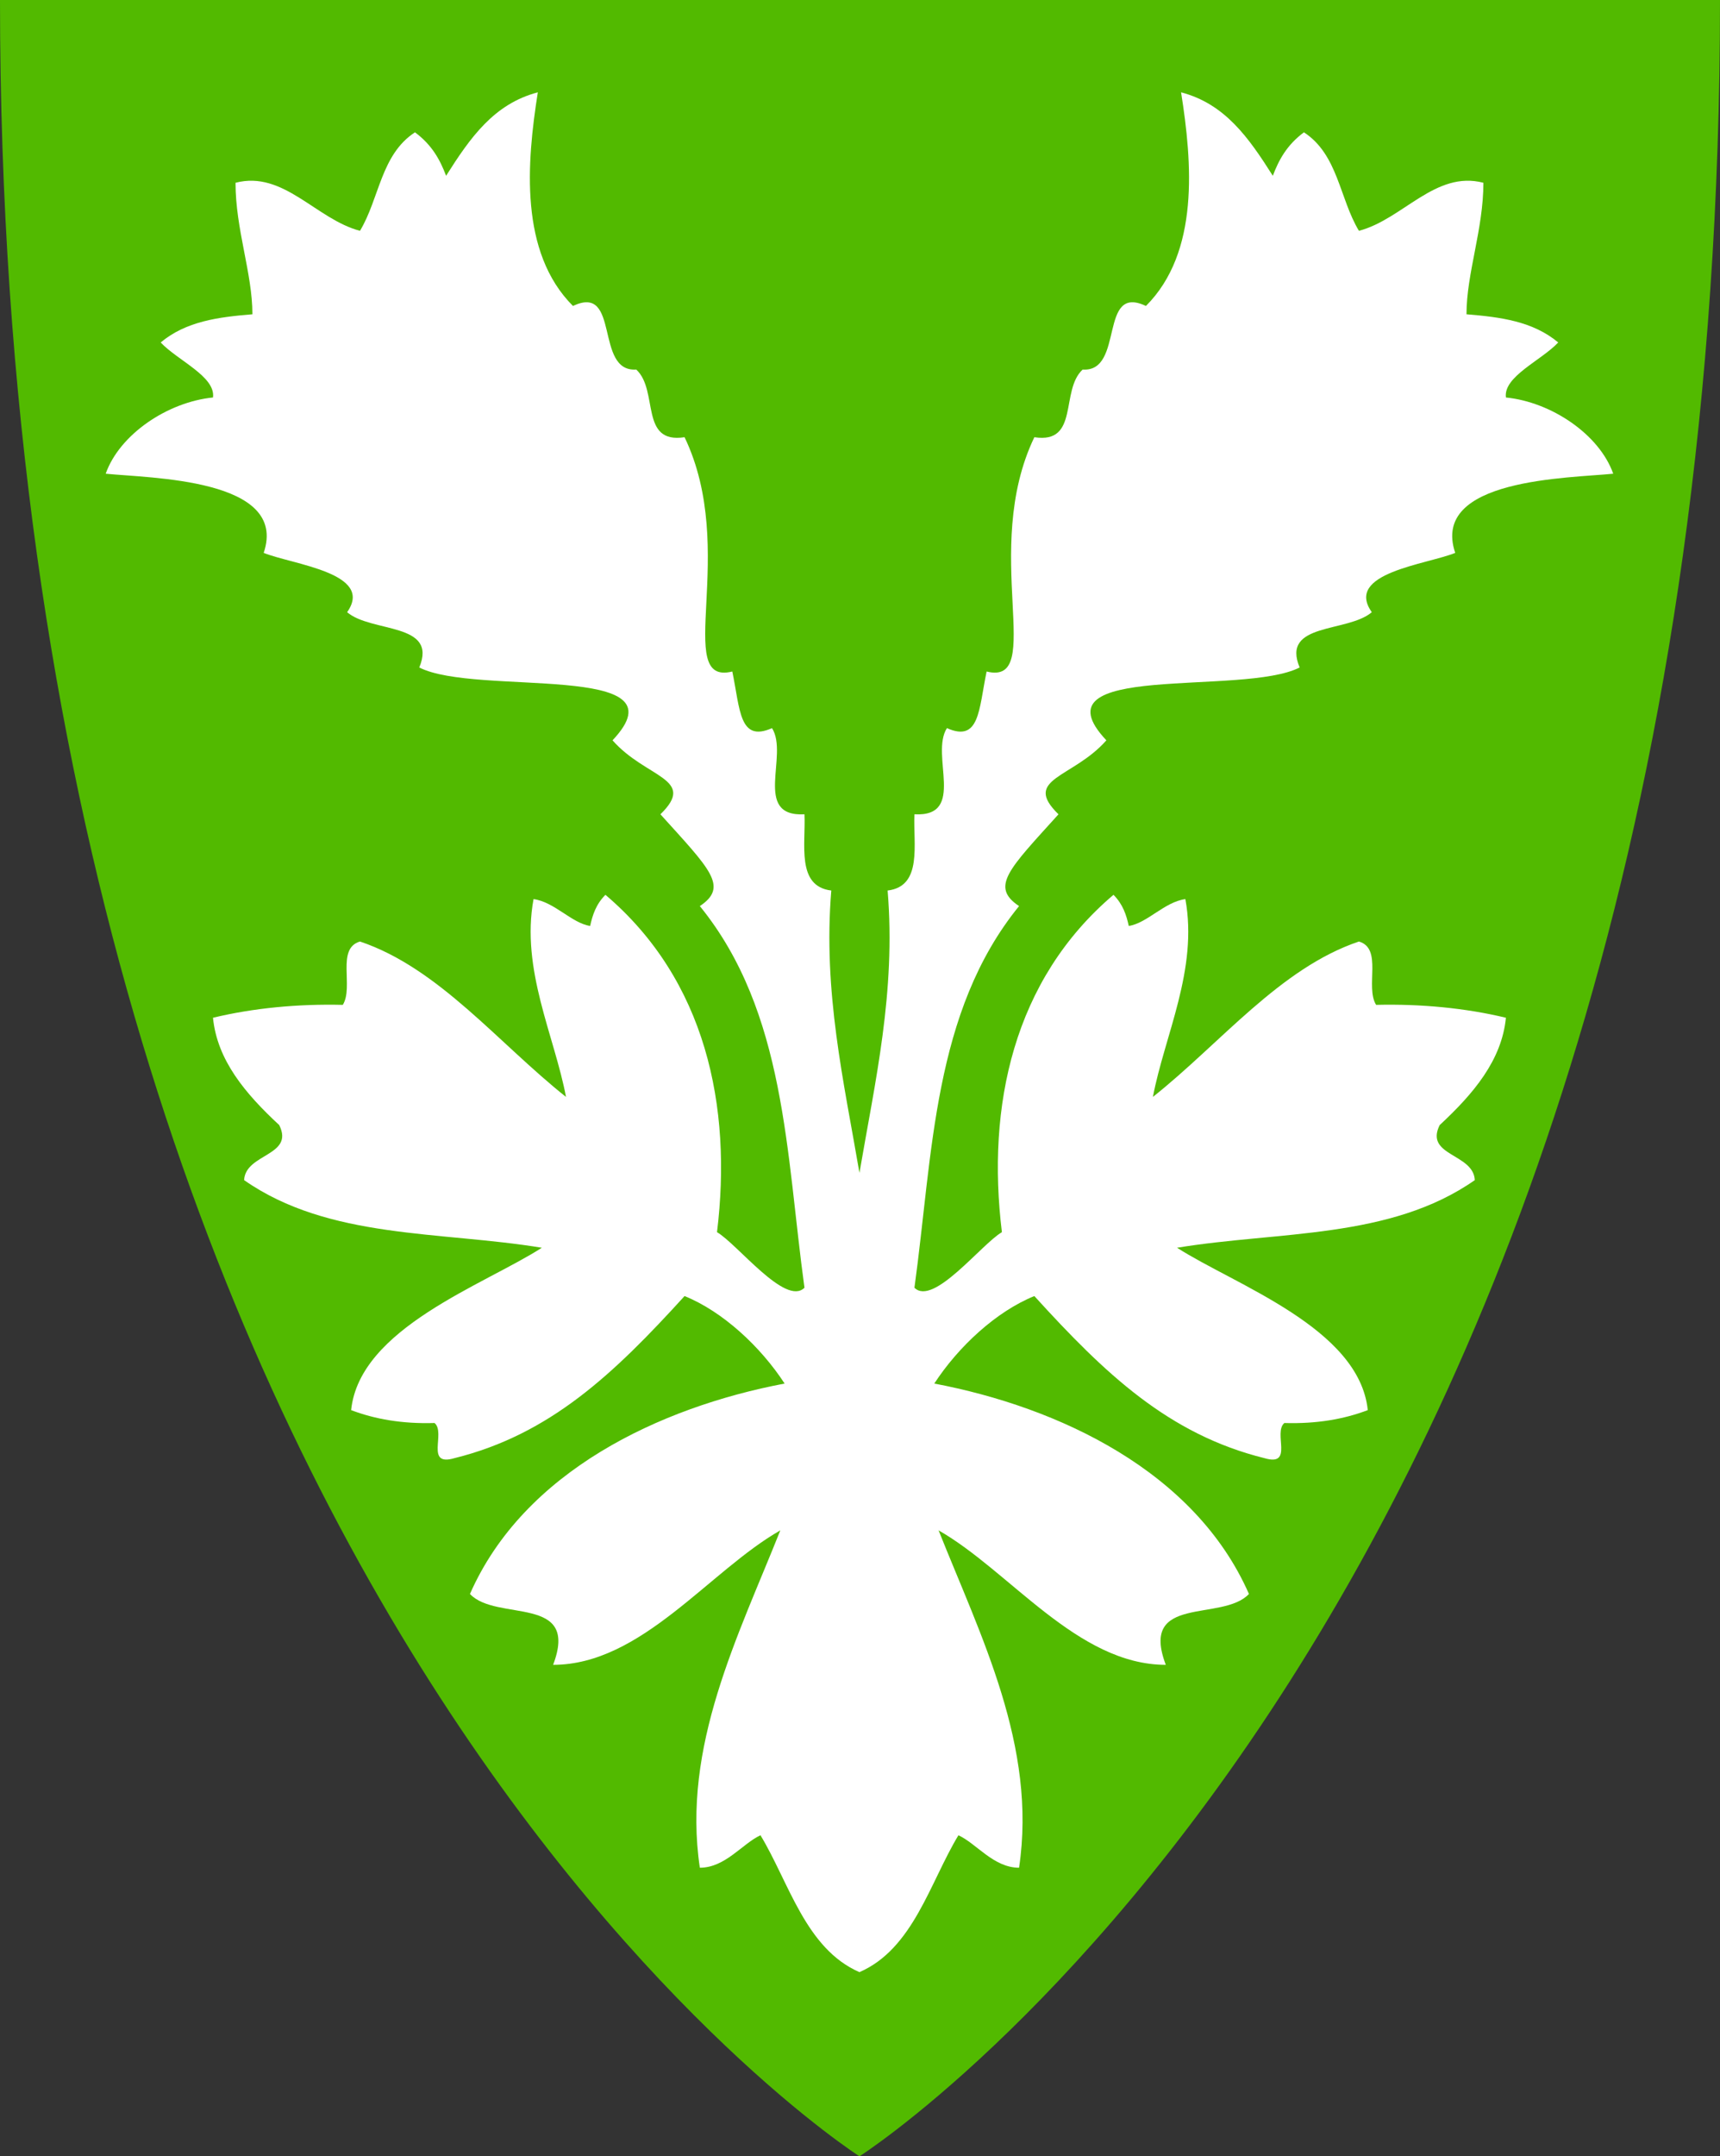 <?xml version="1.0" encoding="UTF-8" standalone="no"?>
<!-- Created with Inkscape (http://www.inkscape.org/) -->
<svg
   xmlns:dc="http://purl.org/dc/elements/1.1/"
   xmlns:cc="http://creativecommons.org/ns#"
   xmlns:rdf="http://www.w3.org/1999/02/22-rdf-syntax-ns#"
   xmlns:svg="http://www.w3.org/2000/svg"
   xmlns="http://www.w3.org/2000/svg"
   xmlns:sodipodi="http://sodipodi.sourceforge.net/DTD/sodipodi-0.dtd"
   xmlns:inkscape="http://www.inkscape.org/namespaces/inkscape"
   version="1.0"
   width="200.377"
   height="251.07"
   id="svg6904"
   sodipodi:version="0.32"
   inkscape:version="0.46"
   sodipodi:docname="Oppland våpen.svg"
   inkscape:output_extension="org.inkscape.output.svg.inkscape">
  <rect width="100%" height="100%" fill="#333333" stroke="none"/>
  <sodipodi:namedview
     inkscape:window-height="967"
     inkscape:window-width="1669"
     inkscape:pageshadow="2"
     inkscape:pageopacity="0.0"
     guidetolerance="10.0"
     gridtolerance="10.0"
     objecttolerance="10.0"
     borderopacity="1.0"
     bordercolor="#666666"
     pagecolor="#ffffff"
     id="base"
     showgrid="false"
     inkscape:zoom="1.6245048"
     inkscape:cx="162.97451"
     inkscape:cy="59.283908"
     inkscape:window-x="0"
     inkscape:window-y="27"
     inkscape:current-layer="svg6904" />
  <defs
     id="defs6906">
    <inkscape:perspective
       sodipodi:type="inkscape:persp3d"
       inkscape:vp_x="0 : 526.18109 : 1"
       inkscape:vp_y="0 : 1000 : 0"
       inkscape:vp_z="744.09448 : 526.18109 : 1"
       inkscape:persp3d-origin="372.04724 : 350.78739 : 1"
       id="perspective8733" />
  </defs>
  <g
     id="layer1"
     transform="translate(-137.558,-497.194)">
    <path
       d="M 237.686,748.264 C 237.686,748.264 337.935,684.491 337.935,497.194 L 137.558,497.194 C 137.558,684.491 237.686,748.264 237.686,748.264 z"
       id="path6213"
       style="font-style:normal;font-variant:normal;font-weight:normal;font-stretch:normal;letter-spacing:normal;word-spacing:normal;text-anchor:start;fill:#52ba00;fill-opacity:1;fill-rule:nonzero;stroke:#4ccc00;stroke-width:0;stroke-linecap:butt;stroke-linejoin:miter;stroke-miterlimit:10.433;stroke-dasharray:none;stroke-dashoffset:0;stroke-opacity:1" />
    <path
       d="M 237.683,633.756 C 239.511,623.073 241.939,612.701 240.964,600.881 C 245.067,600.394 243.927,595.459 244.089,592.006 C 250.182,592.331 245.88,585.103 247.871,581.975 C 251.685,583.655 251.571,579.856 252.496,575.381 C 259.479,577.117 251.719,561.283 258.058,548.1 C 263.339,548.912 261.043,542.662 263.683,540.225 C 268.598,540.55 265.493,530.178 271.058,532.819 C 277.314,526.563 276.452,516.149 275.152,507.944 C 280.27,509.284 283.037,513.235 285.839,517.662 C 286.528,515.841 287.456,514.091 289.464,512.6 C 293.445,515.2 293.596,520.291 295.871,524.069 C 300.989,522.728 304.765,517.013 310.371,518.475 C 310.371,523.918 308.402,528.994 308.402,533.787 C 312.342,534.112 316.124,534.591 319.089,537.069 C 317.099,539.181 312.671,541.038 312.996,543.475 C 318.276,544.003 323.871,547.76 325.496,552.35 C 320.371,552.877 304.149,552.891 307.089,561.569 C 303.759,562.923 294.129,563.893 297.371,568.475 C 294.528,570.896 286.769,569.636 288.964,574.912 C 282.321,578.308 257.704,574.149 266.45,583.393 C 262.547,587.821 256.566,587.82 260.871,592.006 C 255.09,598.403 252.889,600.433 256.277,602.694 C 246.244,615.042 246.242,631.493 244.089,647.131 C 246.29,649.332 251.905,642.039 254.277,640.662 C 252.482,625.992 255.602,611.288 267.277,601.381 C 268.379,602.485 268.779,603.738 269.058,605.006 C 271.211,604.681 273.215,602.206 275.652,601.881 C 277.155,610.086 273.211,617.804 271.871,624.912 C 279.751,618.657 286.691,609.906 295.871,606.819 C 298.673,607.631 296.571,612.081 297.871,614.194 C 303.111,614.072 308.243,614.556 312.996,615.694 C 312.508,620.649 309.217,624.538 305.277,628.194 C 303.49,631.809 309.208,631.472 309.371,634.6 C 299.5,641.505 286.503,640.525 274.683,642.475 C 281.439,646.815 295.914,651.819 296.902,661.381 C 294.137,662.432 290.947,662.996 287.183,662.881 C 285.843,664.018 288.323,667.99 284.871,666.975 C 273.7,664.213 266.263,657.117 258.058,648.1 C 253.631,649.887 249.205,653.982 246.402,658.287 C 260.964,661.049 276.786,668.521 283.058,682.787 C 279.971,686.078 270.243,682.792 273.371,691.037 C 263.072,691.037 255.188,680.098 246.902,675.381 C 251.817,687.73 258.389,700.527 256.277,714.662 C 253.312,714.662 251.327,711.856 249.214,710.881 C 245.89,716.371 243.955,724.093 237.683,726.819 C 231.411,724.093 229.477,716.371 226.152,710.881 C 224.04,711.856 222.055,714.662 219.089,714.662 C 216.977,700.527 223.549,687.73 228.464,675.381 C 220.178,680.098 212.294,691.037 201.996,691.037 C 205.123,682.792 195.395,686.078 192.308,682.787 C 198.581,668.521 214.402,661.049 228.964,658.287 C 226.162,653.982 221.736,649.887 217.308,648.1 C 209.103,657.117 201.666,664.213 190.496,666.975 C 187.043,667.99 189.524,664.018 188.183,662.881 C 184.419,662.996 181.229,662.432 178.464,661.381 C 179.453,651.819 193.927,646.815 200.683,642.475 C 188.863,640.525 175.866,641.505 165.996,634.6 C 166.158,631.472 171.877,631.809 170.089,628.194 C 166.149,624.538 162.858,620.649 162.371,615.694 C 167.123,614.556 172.256,614.072 177.496,614.194 C 178.796,612.081 176.693,607.631 179.496,606.819 C 188.676,609.906 195.615,618.657 203.496,624.912 C 202.155,617.804 198.211,610.086 199.714,601.881 C 202.152,602.206 204.155,604.681 206.308,605.006 C 206.587,603.738 206.987,602.485 208.089,601.381 C 219.765,611.288 222.884,625.992 221.089,640.662 C 223.461,642.039 229.076,649.332 231.277,647.131 C 229.124,631.493 229.122,615.042 219.089,602.694 C 222.478,600.433 220.276,598.403 214.496,592.006 C 218.8,587.82 212.819,587.821 208.916,583.393 C 217.663,574.149 193.046,578.308 186.402,574.912 C 188.597,569.636 180.838,570.896 177.996,568.475 C 181.237,563.893 171.607,562.923 168.277,561.569 C 171.218,552.891 154.996,552.877 149.871,552.35 C 151.495,547.76 157.09,544.003 162.371,543.475 C 162.696,541.038 158.267,539.181 156.277,537.069 C 159.242,534.591 163.024,534.112 166.964,533.787 C 166.964,528.994 164.996,523.918 164.996,518.475 C 170.601,517.013 174.378,522.728 179.496,524.069 C 181.77,520.291 181.921,515.2 185.902,512.6 C 187.911,514.091 188.838,515.841 189.527,517.662 C 192.33,513.235 195.096,509.284 200.214,507.944 C 198.915,516.149 198.053,526.563 204.308,532.819 C 209.873,530.178 206.768,540.55 211.683,540.225 C 214.323,542.662 212.028,548.912 217.308,548.1 C 223.647,561.283 215.887,577.117 222.871,575.381 C 223.795,579.856 223.682,583.655 227.496,581.975 C 229.486,585.103 225.184,592.331 231.277,592.006 C 231.439,595.459 230.299,600.394 234.402,600.881 C 233.427,612.701 235.855,623.073 237.683,633.756 z"
       id="path6215"
       style="font-style:normal;font-variant:normal;font-weight:normal;font-stretch:normal;letter-spacing:normal;word-spacing:normal;text-anchor:start;fill:#ffffff;fill-opacity:1;fill-rule:nonzero;stroke:#ffffff;stroke-width:0;stroke-linecap:square;stroke-linejoin:miter;stroke-miterlimit:10.433;stroke-dasharray:none;stroke-dashoffset:0;stroke-opacity:1" />
  </g>
</svg>
